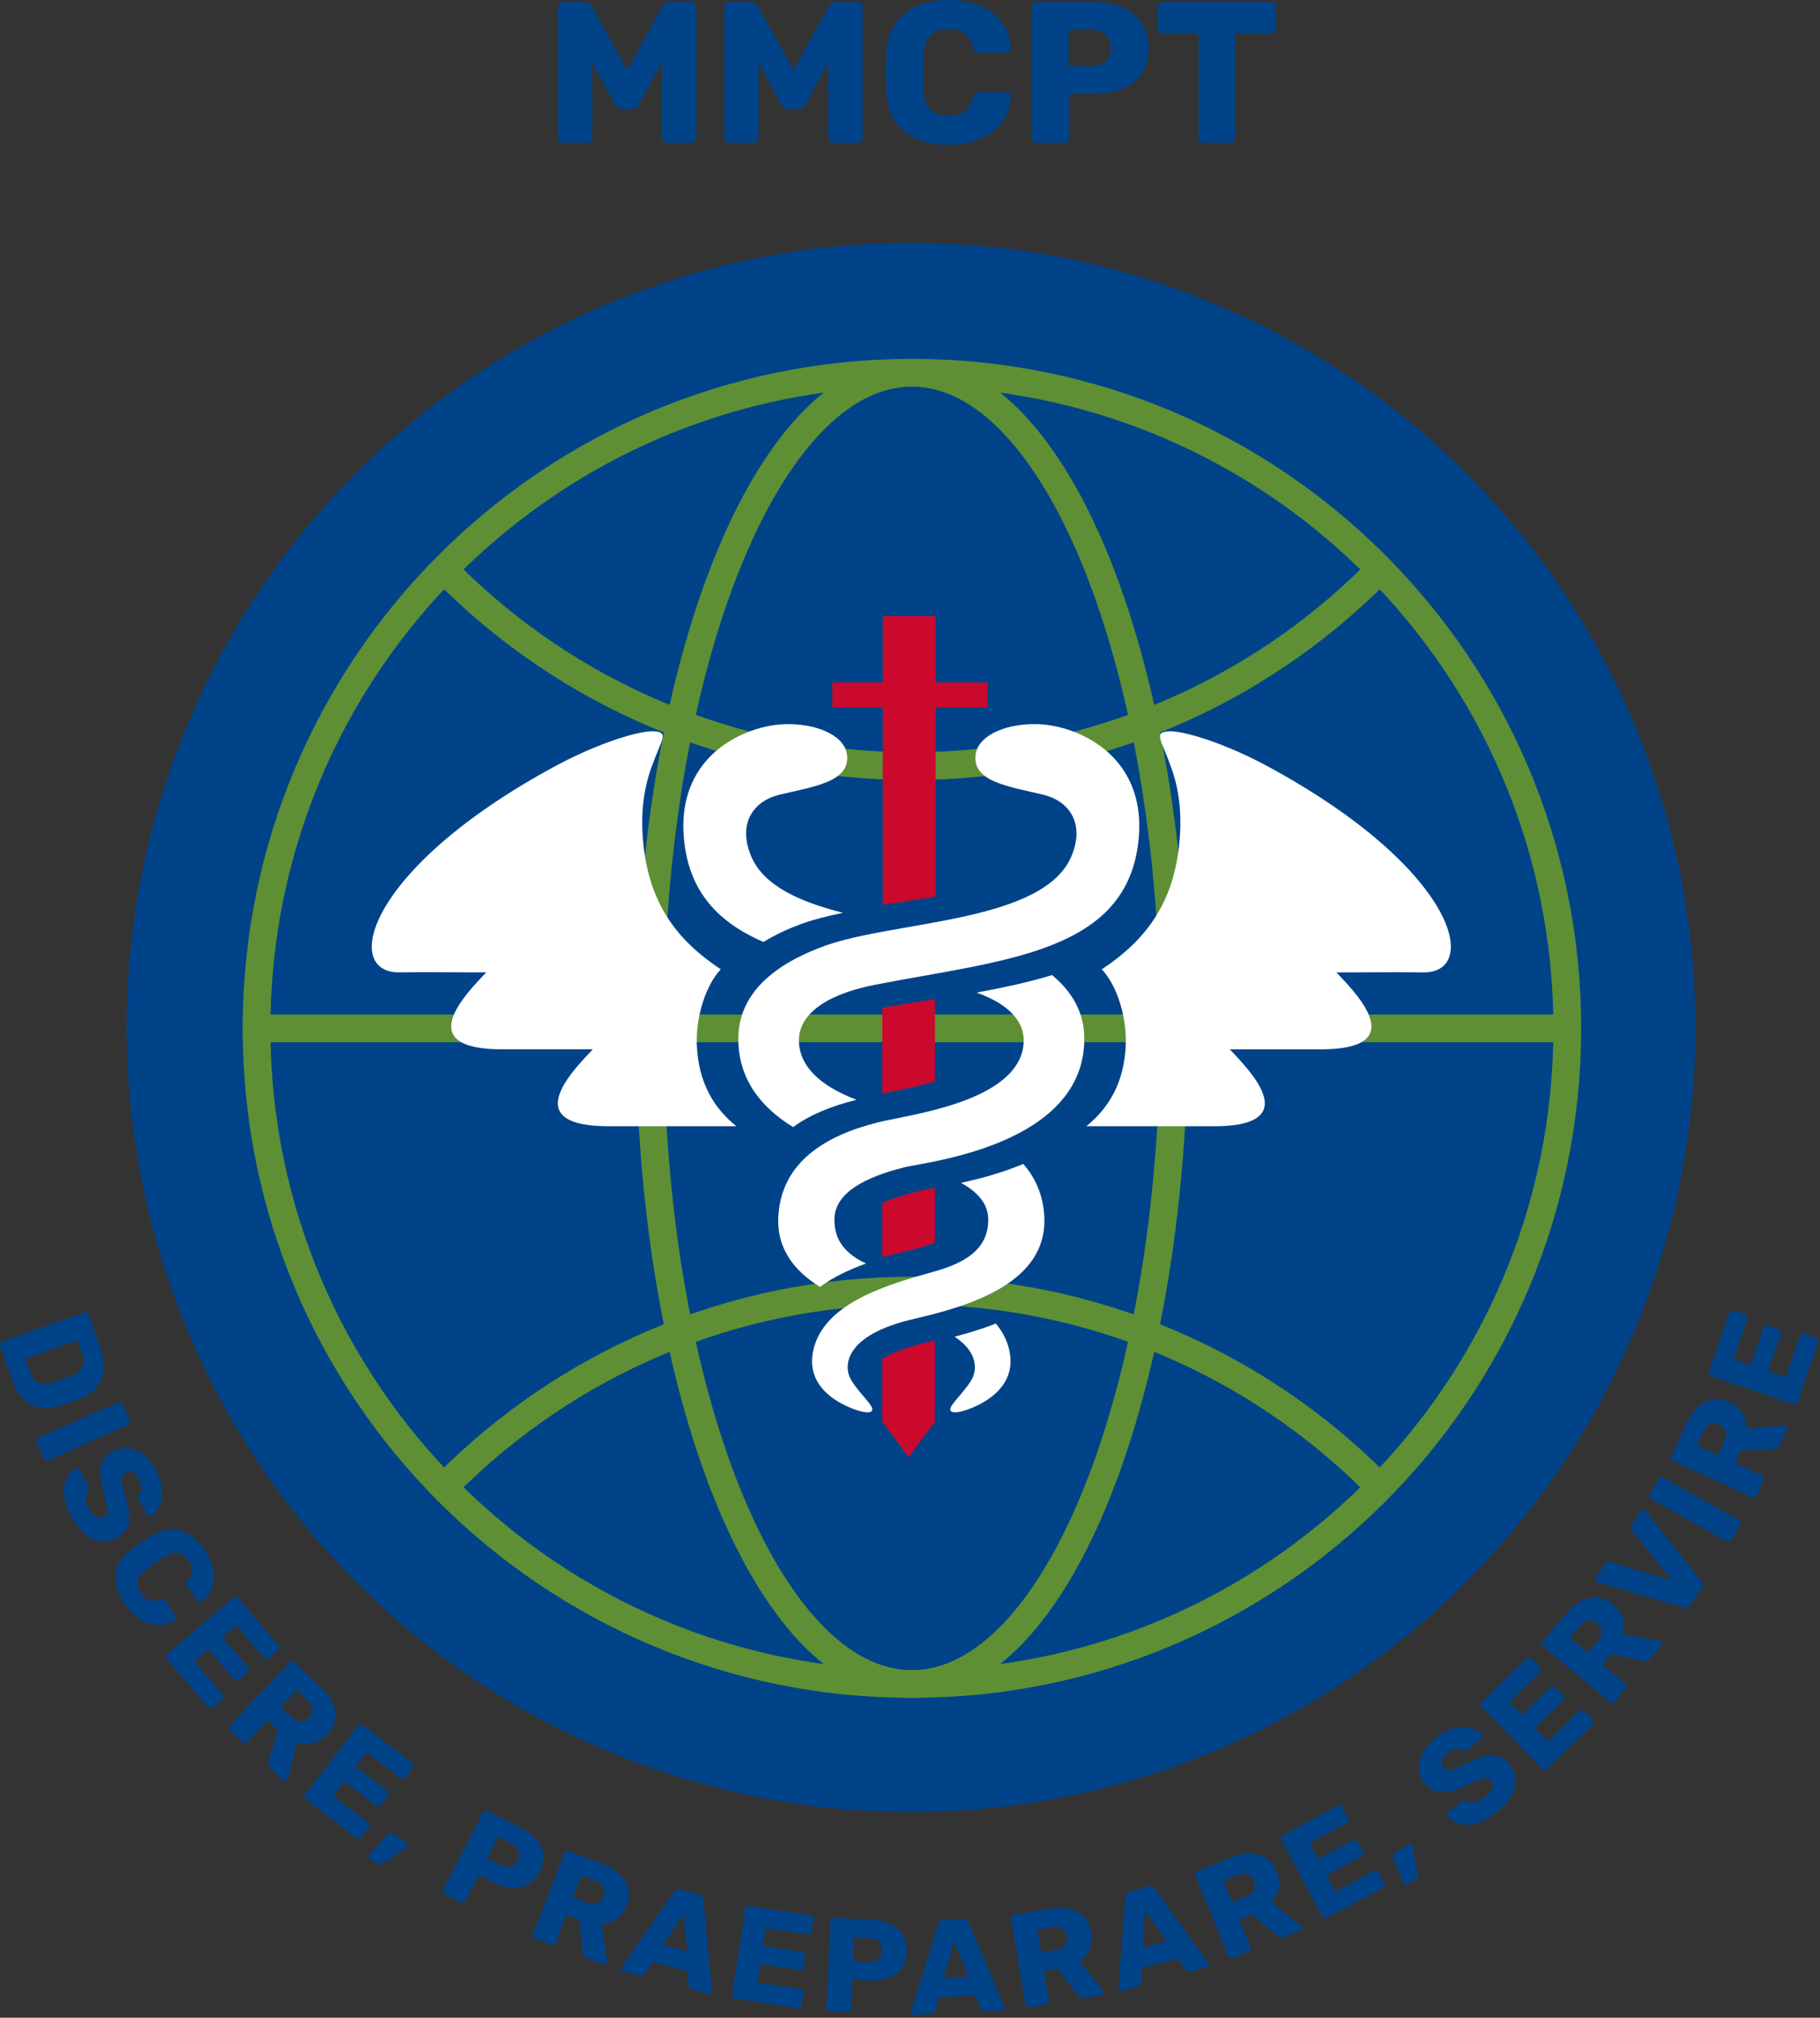 <svg xmlns="http://www.w3.org/2000/svg" width="656" height="727" fill="none"><rect width="100%" height="100%" fill="#333333" stroke="none"/><circle cx="328.377" cy="370.219" r="282.715" fill="#004389"/><path stroke="#5E8F34" stroke-linecap="round" stroke-linejoin="round" stroke-width="10" d="M328.692 606.758c130.463 0 236.224-105.761 236.224-236.224 0-130.464-105.761-236.225-236.224-236.225S92.467 240.07 92.467 370.534c0 130.463 105.762 236.224 236.225 236.224ZM92.467 370.534h472.449"/><path stroke="#5E8F34" stroke-linecap="round" stroke-linejoin="round" stroke-width="10" d="M328.692 606.758c52.186 0 94.49-105.761 94.49-236.224 0-130.464-42.304-236.225-94.49-236.225-52.186 0-94.49 105.761-94.49 236.225 0 130.463 42.304 236.224 94.49 236.224Z"/><path stroke="#5E8F34" stroke-linecap="round" stroke-linejoin="round" stroke-width="10" d="M161.656 206.855c42.749 42.748 101.805 69.189 167.036 69.189 65.232 0 124.288-26.441 167.037-69.189m0 327.357c-42.749-42.748-101.805-69.189-167.037-69.189-65.231 0-124.287 26.441-167.036 69.189"/><path fill="#fff" d="M289.064 332.826c4.242-1.543 9.286-2.795 14.78-3.937-15.497-3.912-28.709-9.708-33.169-20.546-5.02-12.198 1.543-19.841 9.93-21.906 12.519-3.062 26.204-4.629 24.649-14.763-1.313-8.42-16.324-12.733-29.122-9.89-14.658 3.256-31.844 14.957-29.644 40.144 1.725 19.671 12.713 30.533 28.684 37.483 4.776-2.952 9.772-5.091 13.892-6.585Z"/><path fill="#fff" d="M380.805 261.772c-12.799-2.831-27.822 1.47-29.122 9.89-1.556 10.133 12.13 11.701 24.649 14.763 8.386 2.065 14.95 9.708 9.93 21.906-9.967 24.264-63.749 23.28-89.152 32.538-11.814 4.301-30.981 13.645-30.993 33.389 0 15.017 8.678 25.065 19.75 31.845 6.138-4.483 13.941-7.594 22.547-9.756.085-.025.218-.049.303-.073-10.549-4.058-19.665-10.182-20.686-19.866-1.045-9.938 8.24-17.872 27.687-21.651 46.138-8.979 91.097-11.263 94.731-52.853 2.2-25.163-14.986-36.876-29.644-40.132Zm-34.434 164.427c5.312 2.892 9.59 6.95 9.809 12.673.462 11.7-9.444 16.5-19.52 19.294-17.052 4.715-38.578 11.178-43.172 26.998-4.813 16.524 13.528 22.417 16.105 23.17 2.588.729 4.144.741 4.655.012 1.215-1.506-4.206-5.795-7.39-11.008-3.185-5.212-2.358-16.39 22.582-22.125 19.946-4.605 48.593-13.001 46.94-37.35-.51-7.545-3.257-13.595-7.56-18.48-7.876 3.305-15.958 5.419-22.449 6.816Z"/><path fill="#fff" d="M379.2 351.33c-8.326 2.564-17.514 4.508-27.189 6.318 12.057 4.302 17.733 10.887 16.907 18.772-2.188 20.692-41.179 25.151-52.458 27.982-19.253 4.812-34.604 14.434-35.892 33.461-.814 12.005 5.761 20.121 14.999 25.819 4.703-3.487 10.489-6.208 16.554-8.42-6.624-3.11-11.693-7.946-11.352-16.378.449-11.178 16.359-16.026 25.22-18.298 8.24-2.005 64.867-7.97 64.843-46.328-.012-10.158-5.105-17.533-11.632-22.928Zm-20.273 125.56c-4.886 1.932-9.979 3.462-14.853 4.738 8.472 5.565 8.217 12.077 6.005 15.71-3.185 5.225-8.618 9.502-7.39 11.008.51.729 2.066.717 4.655-.012 2.565-.765 20.905-6.646 16.104-23.17-.899-3.098-2.467-5.832-4.521-8.274Z"/><path fill="#CB092C" d="M337 389.636V360c-4.986.779-10 1.558-15.043 2.399-1.357.247-2.671.482-3.957.754V394c5.871-1.088 12.514-2.485 19-4.364Zm-9.329 60.924c3.215-.785 6.386-1.706 9.329-2.876V428c-1.243.199-2.271.374-2.971.523-4.5 1.008-10.558 2.515-16.029 4.831V453c3.286-.884 6.543-1.681 9.671-2.44ZM318 489.577v22.643l9.5 12.78 9.5-12.78V483c-8.7 1.807-14.829 4.106-19 6.577ZM356 254.9v-8.973h-18.779V222h-19.032v23.927H300v8.973h18.189V326c6.31-.933 12.75-1.89 19.032-3.004V254.9H356Z"/><path fill="#fff" d="M251.167 376.384c-.352-9.842 3.014-21.081 8.617-27.131-15.666-10.413-26.022-23.608-28.015-46.438-.863-9.987.291-18.541 2.868-25.831 3.817-10.802 6.636-13.146 1.118-13.475-5.53-.34-20.686 4.472-35.551 12.503-68.173 36.815-77.289 74.723-56.068 74.346 9.979-.182 23.045.049 31.115 0-7.207 7.643-27.894 28.347 7.317 27.715h31.115c-7.207 7.654-27.894 28.334 7.317 27.714h44.412c-7.876-6.294-13.747-15.516-14.245-29.403Zm154.603 0c.352-9.842-3.015-21.08-8.618-27.131 15.667-10.413 26.022-23.608 28.016-46.438.875-9.975-.28-18.529-2.856-25.819-3.817-10.801-6.637-13.146-1.119-13.474 5.531-.341 20.687 4.471 35.552 12.502 68.173 36.815 77.289 74.723 56.067 74.347-9.978-.183-23.044.048-31.115 0 7.208 7.642 27.894 28.346-7.317 27.714h-31.114c7.207 7.655 27.894 28.334-7.317 27.714h-44.412c7.864-6.306 13.734-15.527 14.233-29.415Z"/><path fill="#004389" d="M433.851 51.455c-.532 0-.966-.17-1.305-.508-.338-.338-.507-.773-.507-1.304v-37.54h-12.9c-.531 0-.966-.17-1.304-.508a1.927 1.927 0 0 1-.508-1.304V2.537c0-.532.169-.967.508-1.305.338-.338.773-.507 1.304-.507h38.99c.531 0 .966.169 1.304.507.339.338.508.773.508 1.305v7.754c0 .483-.169.918-.508 1.304-.338.339-.773.508-1.304.508h-12.9v37.54c0 .532-.169.966-.507 1.304-.339.339-.773.508-1.305.508h-9.566Zm-60.136 0c-.531 0-.966-.17-1.304-.508-.338-.338-.507-.773-.507-1.304V2.537c0-.532.169-.967.507-1.305.338-.338.773-.507 1.304-.507h20.292c4.01 0 7.489.628 10.436 1.884 2.996 1.208 5.315 3.044 6.958 5.508 1.691 2.464 2.536 5.58 2.536 9.349 0 3.72-.845 6.788-2.536 9.203-1.643 2.416-3.962 4.204-6.958 5.363-2.947 1.16-6.426 1.74-10.436 1.74h-8.624v15.871c0 .532-.193.966-.58 1.304-.338.339-.773.508-1.304.508h-9.784Zm11.451-27.684h8.479c2.078 0 3.72-.532 4.928-1.595 1.256-1.063 1.884-2.681 1.884-4.855 0-1.836-.531-3.382-1.594-4.639-1.063-1.256-2.802-1.884-5.218-1.884h-8.479v12.973ZM341.817 52.18c-4.59 0-8.527-.75-11.813-2.247-3.237-1.498-5.773-3.696-7.609-6.595-1.788-2.899-2.778-6.498-2.971-10.798a258.932 258.932 0 0 1-.073-6.378c0-2.27.024-4.445.073-6.522.193-4.204 1.207-7.755 3.043-10.654 1.836-2.947 4.397-5.17 7.682-6.667C333.435.773 337.324 0 341.817 0c3.189 0 6.136.41 8.842 1.232 2.705.773 5.073 1.933 7.102 3.479 2.029 1.497 3.599 3.333 4.711 5.508 1.159 2.125 1.763 4.541 1.811 7.247.049.434-.096.797-.434 1.087-.29.29-.653.434-1.087.434h-9.784c-.628 0-1.111-.12-1.45-.362-.338-.29-.628-.797-.869-1.522-.677-2.56-1.788-4.3-3.334-5.218-1.498-.966-3.358-1.45-5.58-1.45-2.658 0-4.759.75-6.305 2.247-1.546 1.45-2.392 3.89-2.537 7.32a170.41 170.41 0 0 0 0 12.175c.145 3.43.991 5.895 2.537 7.392 1.546 1.45 3.647 2.175 6.305 2.175 2.222 0 4.107-.483 5.653-1.45 1.546-.966 2.633-2.705 3.261-5.218.193-.724.459-1.208.797-1.45.387-.29.894-.434 1.522-.434h9.784c.434 0 .797.145 1.087.435.338.29.483.652.434 1.087-.048 2.706-.652 5.145-1.811 7.32-1.112 2.125-2.682 3.961-4.711 5.507-2.029 1.498-4.397 2.658-7.102 3.479-2.706.773-5.653 1.16-8.842 1.16Zm-78.932-.725c-.483 0-.918-.17-1.304-.508-.339-.338-.508-.773-.508-1.304V2.537c0-.532.169-.967.508-1.305a1.928 1.928 0 0 1 1.304-.507h7.827c.773 0 1.353.217 1.739.652.435.386.701.7.797.942l12.755 22.901 12.755-22.9c.145-.242.387-.557.725-.943.387-.435.991-.652 1.812-.652h7.754c.532 0 .967.169 1.305.507.386.338.58.773.58 1.305v47.106c0 .532-.194.966-.58 1.304-.338.339-.773.508-1.305.508h-8.624c-.531 0-.99-.17-1.377-.508-.338-.338-.507-.773-.507-1.304V22.466l-8.189 15.147a3.337 3.337 0 0 1-.87 1.16c-.386.337-.918.507-1.594.507h-3.769c-.676 0-1.208-.17-1.594-.508a4.302 4.302 0 0 1-.942-1.16l-8.19-15.146v27.177c0 .532-.169.966-.507 1.304-.338.339-.773.508-1.304.508h-8.697Zm-59.945 0c-.483 0-.918-.17-1.304-.508-.338-.338-.508-.773-.508-1.304V2.537c0-.532.17-.967.508-1.305a1.928 1.928 0 0 1 1.304-.507h7.827c.773 0 1.353.217 1.739.652.435.386.701.7.798.942l12.755 22.901 12.755-22.9c.145-.242.386-.557.724-.943.387-.435.991-.652 1.812-.652h7.755c.531 0 .966.169 1.304.507.387.338.58.773.58 1.305v47.106c0 .532-.193.966-.58 1.304-.338.339-.773.508-1.304.508h-8.625c-.531 0-.99-.17-1.376-.508-.339-.338-.508-.773-.508-1.304V22.466l-8.189 15.147a3.325 3.325 0 0 1-.87 1.16c-.386.337-.918.507-1.594.507h-3.769c-.676 0-1.207-.17-1.594-.508a4.302 4.302 0 0 1-.942-1.16l-8.189-15.146v27.177c0 .532-.17.966-.508 1.304-.338.339-.773.508-1.304.508h-8.697ZM.08 484.827c-.116-.333-.106-.643.032-.929.138-.287.374-.489.708-.606l29.61-10.369c.334-.117.645-.106.932.031.287.138.49.373.607.706l4.158 11.813c1.045 2.968 1.45 5.667 1.214 8.097-.206 2.42-1.038 4.514-2.496 6.284-1.427 1.758-3.476 3.156-6.147 4.194a169.4 169.4 0 0 1-3.492 1.274 166.14 166.14 0 0 1-3.478 1.167c-2.867.867-5.419 1.081-7.655.639-2.226-.411-4.157-1.487-5.793-3.228-1.595-1.721-2.915-4.065-3.96-7.034L.08 484.827Zm9.024 4.699 1.695 4.816c.459 1.303 1.035 2.309 1.728 3.018a4.34 4.34 0 0 0 2.647 1.268c1.04.146 2.28-.016 3.718-.485a36.785 36.785 0 0 0 2.4-.739c.71-.214 1.408-.459 2.096-.734a34.725 34.725 0 0 0 2.291-.904c2.044-.784 3.356-1.856 3.934-3.215.62-1.34.578-3.009-.125-5.008l-1.616-4.589-18.768 6.572Zm4.101 30.087c-.144-.323-.158-.632-.044-.929.115-.296.334-.516.658-.659l28.69-12.684c.323-.143.634-.158.931-.043.297.114.518.332.661.655l2.622 5.899c.144.323.158.632.043.929-.114.296-.334.516-.657.659l-28.69 12.684c-.323.144-.634.158-.931.044-.298-.115-.518-.333-.662-.656l-2.621-5.899Zm12.532 26.866c-1.527-2.826-2.398-5.384-2.613-7.676-.187-2.306.112-4.29.896-5.952.784-1.661 1.897-2.916 3.34-3.765a.929.929 0 0 1 .732-.066c.306.091.527.264.665.519l2.886 5.34c.214.395.304.73.27 1.004-.02.302-.098.599-.233.891a5.93 5.93 0 0 0-.728 1.595c-.168.637-.203 1.349-.107 2.136.14.8.477 1.694 1.012 2.683.886 1.639 1.805 2.731 2.758 3.276.969.574 1.892.624 2.77.152.623-.335 1.011-.835 1.163-1.501.181-.68.152-1.613-.086-2.798-.195-1.171-.573-2.682-1.134-4.532-.707-2.391-1.12-4.54-1.236-6.447-.073-1.893.258-3.548.991-4.964.763-1.431 2.022-2.619 3.779-3.563 1.728-.929 3.532-1.279 5.41-1.05 1.895.258 3.699 1.057 5.41 2.398 1.713 1.34 3.218 3.211 4.516 5.613 1.054 1.95 1.723 3.796 2.008 5.54.3 1.771.299 3.394-.001 4.869-.3 1.474-.794 2.724-1.483 3.751-.645 1.039-1.412 1.817-2.304 2.333-.226.122-.485.151-.775.089a.986.986 0 0 1-.598-.499l-3.025-5.595a2.02 2.02 0 0 1-.265-.897c-.009-.287.068-.583.232-.89.531-.505.825-1.246.881-2.225.1-.965-.163-2.027-.79-3.186-.672-1.243-1.425-2.096-2.26-2.558-.792-.45-1.641-.431-2.548.056a2.497 2.497 0 0 0-1.19 1.351c-.21.624-.235 1.458-.073 2.502.177 1.071.516 2.476 1.016 4.212.908 2.831 1.422 5.235 1.54 7.213.148 1.964-.161 3.625-.925 4.984-.737 1.344-1.969 2.481-3.697 3.41-1.926 1.036-3.896 1.384-5.908 1.044-1.97-.328-3.841-1.254-5.616-2.779-1.776-1.526-3.335-3.532-4.68-6.018Zm19.268 31.451c-1.733-2.513-2.808-4.951-3.226-7.313-.4-2.336-.15-4.552.748-6.649.917-2.07 2.518-3.967 4.806-5.691a187.728 187.728 0 0 1 7.081-4.857c2.38-1.477 4.713-2.258 6.998-2.344 2.31-.104 4.497.461 6.56 1.696 2.088 1.217 3.98 3.055 5.677 5.515 1.203 1.746 2.09 3.513 2.66 5.304.597 1.772.855 3.505.772 5.198a10.357 10.357 0 0 1-1.246 4.653c-.729 1.435-1.827 2.674-3.294 3.72a.796.796 0 0 1-.76.171.985.985 0 0 1-.65-.432l-3.693-5.356c-.237-.344-.353-.654-.348-.93.031-.294.2-.644.507-1.049 1.15-1.335 1.686-2.598 1.606-3.789-.035-1.184-.472-2.385-1.31-3.601-1.004-1.455-2.208-2.324-3.614-2.606-1.38-.301-3.037.155-4.975 1.367a113.293 113.293 0 0 0-6.684 4.583c-1.828 1.371-2.862 2.761-3.1 4.171-.212 1.392.183 2.816 1.186 4.271.839 1.216 1.815 2.066 2.93 2.549 1.113.482 2.479.423 4.095-.179.47-.167.836-.204 1.097-.109.304.102.575.325.813.669l3.693 5.357a.977.977 0 0 1 .171.758.79.79 0 0 1-.432.648c-1.504.992-3.071 1.58-4.702 1.763-1.587.192-3.187.024-4.802-.505-1.588-.547-3.118-1.407-4.59-2.579-1.446-1.191-2.77-2.658-3.974-4.404Zm15.093 19.785c-.23-.267-.333-.56-.309-.877.025-.317.172-.59.44-.82l23.829-20.367c.269-.23.562-.333.88-.308.318.025.592.171.822.439l14.672 17.074c.23.268.333.56.309.877-.024.317-.171.59-.44.82l-3.446 2.946c-.269.229-.562.332-.88.308-.317-.025-.591-.171-.822-.439l-10.022-11.663-4.95 4.23 9.332 10.859c.23.268.321.57.272.908-.024.317-.17.591-.44.82l-3.189 2.726a1.284 1.284 0 0 1-.88.308c-.318-.024-.592-.17-.822-.438l-9.331-10.859-5.096 4.355 10.274 11.956c.23.268.333.56.309.877-.025.317-.171.591-.44.82l-3.446 2.946c-.269.229-.562.332-.88.308-.318-.025-.592-.171-.822-.439l-14.924-17.367Zm22.806 25.739c-.258-.242-.39-.522-.4-.84-.01-.318.108-.605.351-.862l21.553-22.749c.243-.257.523-.39.842-.399.319-.009.607.108.864.35l9.545 8.995c3.019 2.844 4.73 5.782 5.135 8.813.451 3.03-.529 5.817-2.938 8.36-1.57 1.657-3.306 2.671-5.208 3.043-1.878.393-3.749.264-5.612-.387l-3.313 13.174a1.201 1.201 0 0 1-.26.484c-.177.187-.424.285-.743.293a.979.979 0 0 1-.725-.286l-4.633-4.365c-.444-.419-.672-.832-.684-1.24.01-.432.058-.785.14-1.06l3.295-11.47-3.615-3.406-7.361 7.77c-.243.256-.524.389-.843.398-.318.009-.606-.108-.863-.35l-4.527-4.266Zm18.269-8.487 4.071 3.836c1.1 1.036 2.173 1.539 3.219 1.51 1.07-.008 2.047-.478 2.931-1.412.863-.91 1.29-1.898 1.282-2.965.016-1.046-.549-2.108-1.696-3.188l-4.071-3.836-5.736 6.055Zm9.014 33.317c-.281-.214-.442-.479-.484-.794-.042-.316.045-.613.26-.893l19.088-24.844c.215-.28.481-.441.797-.483.316-.041.614.045.895.26l17.897 13.677c.281.215.442.48.484.795.042.315-.045.613-.26.893l-2.76 3.592c-.216.281-.481.442-.797.483-.316.042-.615-.045-.896-.259l-12.225-9.343-3.964 5.16 11.382 8.698c.281.215.432.493.455.833.042.315-.045.613-.261.893l-2.554 3.325a1.287 1.287 0 0 1-.797.483c-.316.042-.615-.045-.896-.259l-11.382-8.699-4.081 5.313 12.531 9.577c.281.214.443.479.485.795.042.315-.045.612-.261.893l-2.76 3.592c-.216.281-.481.442-.797.483-.316.042-.615-.045-.895-.259l-18.204-13.912Zm23.02 21.452c-.215-.142-.341-.36-.377-.653a.834.834 0 0 1 .198-.735l6.472-7.046a2.317 2.317 0 0 1 1.016-.657c.437-.135.884-.052 1.34.249l4.71 3.111a.774.774 0 0 1 .363.586c.055.267.02.494-.105.681-.106.161-.24.304-.4.429l-8.204 5.728a3.134 3.134 0 0 1-.989.444c-.375.099-.777.007-1.206-.276l-2.818-1.861Zm27.112 12.706c-.316-.161-.523-.392-.62-.694-.099-.303-.067-.611.094-.926l14.283-27.868c.162-.315.393-.521.697-.618.303-.099.612-.067.928.094l12.037 6.136c2.378 1.213 4.251 2.636 5.619 4.271 1.41 1.62 2.229 3.407 2.457 5.362.256 1.969-.187 4.068-1.33 6.298-1.128 2.201-2.56 3.76-4.295 4.678-1.708.932-3.625 1.289-5.754 1.069-2.1-.206-4.339-.914-6.718-2.127l-5.115-2.608-4.813 9.39a1.102 1.102 0 0 1-.739.596c-.304.098-.613.066-.928-.094l-5.803-2.959Zm15.186-12.915 5.03 2.564c1.232.628 2.368.81 3.407.547 1.067-.249 1.93-1.017 2.59-2.303.556-1.086.709-2.162.46-3.226-.25-1.065-1.091-1.962-2.524-2.693l-5.029-2.564-3.934 7.675Zm17.399 28.901c-.331-.127-.561-.335-.691-.625-.13-.29-.131-.6-.004-.93l11.223-29.228c.126-.33.335-.56.626-.689.291-.13.601-.132.932-.005l12.264 4.684c3.878 1.481 6.583 3.545 8.117 6.193 1.575 2.63 1.736 5.579.481 8.846-.817 2.129-2.034 3.726-3.65 4.794-1.586 1.078-3.365 1.671-5.336 1.777l1.975 13.438c.021.215.003.397-.055.547-.092.239-.284.424-.574.554a.987.987 0 0 1-.78.011l-5.952-2.273c-.571-.218-.94-.514-1.107-.887-.155-.403-.247-.747-.275-1.033l-1.342-11.856-4.644-1.773-3.833 9.982c-.126.33-.336.559-.626.689-.291.13-.602.131-.933.005l-5.816-2.221Zm13.643-14.796 5.23 1.998c1.413.539 2.597.596 3.553.171.986-.414 1.71-1.22 2.17-2.42.449-1.169.466-2.245.051-3.229-.385-.972-1.314-1.739-2.787-2.301l-5.23-1.998-2.987 7.779Zm18.128 26.642a1.093 1.093 0 0 1-.626-.464c-.129-.266-.161-.524-.095-.772a1.79 1.79 0 0 1 .158-.407l18.896-26.991a1.86 1.86 0 0 1 .794-.737c.385-.197.842-.226 1.372-.086l6.908 1.822c.528.14.896.386 1.102.74.245.33.369.678.372 1.044l2.995 32.767a.944.944 0 0 1-.018.443c-.065.248-.237.452-.512.612a.984.984 0 0 1-.774.095l-5.741-1.515c-.467-.123-.796-.326-.987-.609-.152-.306-.234-.56-.247-.762l-.561-5.229-12.462-3.288-3.033 4.28c-.112.17-.31.35-.593.541-.276.16-.678.17-1.207.031l-5.741-1.515Zm14.265-9.535 8.682 2.29-1.128-13.446-7.554 11.156Zm25.967 19.361c-.349-.053-.619-.207-.808-.463-.189-.256-.257-.558-.204-.908l4.702-30.944c.053-.35.208-.618.464-.807.257-.188.561-.256.91-.203l22.293 3.369c.35.053.619.207.808.463.19.256.257.558.204.908l-.68 4.475c-.053.349-.207.618-.464.806-.257.189-.56.256-.91.204l-15.228-2.302-.976 6.427 14.177 2.143c.35.053.617.223.802.511.189.255.257.558.204.907l-.63 4.142a1.28 1.28 0 0 1-.464.806c-.257.189-.56.256-.91.204l-14.177-2.143-1.006 6.617 15.61 2.359c.349.053.619.208.808.464.189.256.257.558.204.907l-.68 4.475c-.053.349-.208.618-.464.807-.257.188-.56.256-.91.203l-22.675-3.427Zm34.117 4.621c-.353-.017-.638-.142-.853-.377-.215-.235-.314-.529-.297-.881l1.443-31.265c.016-.353.141-.636.377-.851.236-.214.53-.313.884-.296l13.504.619c2.668.123 4.964.646 6.887 1.57 1.957.893 3.444 2.182 4.462 3.868 1.049 1.687 1.517 3.781 1.401 6.282-.114 2.469-.77 4.48-1.97 6.032-1.167 1.553-2.765 2.668-4.794 3.346-1.997.68-4.33.959-6.998.836l-5.739-.263-.487 10.534a1.1 1.1 0 0 1-.425.848c-.236.214-.531.313-.884.296l-6.511-.298Zm8.468-18.025 5.643.259c1.383.064 2.492-.239 3.328-.907.869-.668 1.337-1.723 1.403-3.166.056-1.218-.25-2.261-.919-3.127-.669-.866-1.807-1.336-3.415-1.41l-5.643-.259-.397 8.61Zm22.007 19.332a1.096 1.096 0 0 1-.738-.251c-.204-.215-.313-.45-.327-.706a1.78 1.78 0 0 1 .026-.436l9.722-31.458a1.86 1.86 0 0 1 .531-.944c.307-.305.733-.472 1.279-.5l7.136-.37c.546-.028.972.094 1.276.368.335.24.56.533.675.881l12.891 30.287c.07.125.11.267.119.427.013.257-.087.503-.3.739a.982.982 0 0 1-.709.326l-5.93.308c-.482.025-.858-.068-1.127-.28-.238-.244-.394-.461-.469-.65l-2.135-4.808-12.874.668-1.577 4.999c-.054.196-.187.428-.399.696-.213.236-.593.368-1.139.397l-5.931.307Zm10.662-13.426 8.968-.465-5.194-12.46-3.774 12.925Zm30.818 10.558c-.35.058-.654-.005-.913-.19-.259-.184-.418-.451-.476-.799l-5.162-30.872c-.058-.348.005-.652.191-.91.184-.259.452-.417.801-.475l12.954-2.155c4.095-.681 7.476-.267 10.144 1.242 2.693 1.473 4.328 3.934 4.906 7.386.375 2.248.137 4.24-.714 5.976-.821 1.731-2.053 3.14-3.699 4.228l8.526 10.591c.127.174.203.34.23.498.042.254-.03.51-.214.768a.984.984 0 0 1-.667.404l-6.286 1.045c-.604.101-1.072.032-1.405-.205-.339-.27-.593-.52-.762-.752l-7.176-9.546-4.905.815 1.762 10.544c.059.349-.005.652-.19.911-.185.258-.453.417-.802.475l-6.143 1.021Zm4.253-19.648 5.524-.918c1.492-.248 2.542-.797 3.151-1.647.64-.855.855-1.916.643-3.182-.207-1.235-.739-2.172-1.596-2.81-.826-.644-2.016-.837-3.572-.578l-5.524.919 1.374 8.216Zm29.192 13.812c-.249.069-.507.041-.776-.084-.246-.164-.404-.37-.473-.618a1.767 1.767 0 0 1-.071-.43l2.587-32.818a1.863 1.863 0 0 1 .311-1.036c.232-.365.612-.62 1.139-.767l6.882-1.918c.527-.147.969-.12 1.326.081.379.161.663.398.851.712l19.222 26.741a.974.974 0 0 1 .21.392c.069.247.025.509-.131.786a.986.986 0 0 1-.62.473l-5.719 1.593c-.465.13-.852.121-1.161-.026-.286-.187-.486-.365-.6-.533l-3.139-4.225-12.415 3.459-.442 5.223c-.01.203-.089.458-.237.766-.156.277-.498.489-1.025.635l-5.719 1.594Zm7.459-15.427 8.649-2.41-7.801-11.025-.848 13.435Zm32.387 3.58c-.327.133-.638.137-.932.014-.294-.124-.507-.349-.64-.676l-11.808-28.999c-.133-.327-.138-.637-.013-.93.124-.292.35-.505.678-.638l12.167-4.928c3.847-1.558 7.237-1.891 10.171-1.001 2.951.849 5.086 2.895 6.406 6.137.86 2.111 1.065 4.107.615 5.987-.421 1.868-1.315 3.512-2.682 4.932l10.642 8.475a1.2 1.2 0 0 1 .334.436c.097.238.083.503-.041.796a.983.983 0 0 1-.562.54l-5.905 2.391c-.567.23-1.038.265-1.416.106-.389-.189-.692-.378-.908-.568l-9.096-7.749-4.608 1.866 4.033 9.904c.133.327.138.637.014.93-.124.292-.35.505-.678.638l-5.771 2.337Zm-.159-20.1 5.189-2.101c1.401-.568 2.306-1.333 2.714-2.294.437-.974.413-2.056-.071-3.246-.473-1.16-1.197-1.958-2.174-2.394-.946-.448-2.15-.376-3.612.216l-5.189 2.101 3.143 7.718Zm34.134 5.651c-.312.165-.621.202-.926.109-.305-.092-.54-.295-.706-.607l-14.741-27.63c-.166-.312-.203-.62-.109-.924.093-.304.296-.539.608-.705l19.905-10.561c.313-.166.621-.203.926-.11.305.093.54.295.707.607l2.131 3.996c.167.311.204.619.11.923-.093.304-.296.539-.608.705l-13.597 7.215 3.061 5.738 12.659-6.717c.313-.166.629-.188.949-.067.305.093.54.295.707.607l1.973 3.698c.151.284.188.591.109.924-.093.304-.296.539-.608.704l-12.659 6.717 3.152 5.909 13.938-7.395c.312-.166.621-.203.926-.11.305.093.54.295.706.607l2.132 3.996c.166.312.203.619.11.923-.093.304-.296.539-.609.705l-20.246 10.743Zm29.124-11.983c-.218.136-.469.159-.752.071a.84.84 0 0 1-.589-.486l-3.74-8.796a2.306 2.306 0 0 1-.179-1.195c.059-.452.32-.823.784-1.112l4.792-2.982a.783.783 0 0 1 .686-.087c.266.062.459.188.578.378.102.164.177.344.225.541l1.821 9.822c.061.34.059.701-.006 1.082-.065.381-.316.707-.753.979l-2.867 1.785Zm31.951-25.916c-2.531 1.983-4.911 3.275-7.138 3.876-2.247.576-4.259.621-6.034.133-1.775-.487-3.205-1.367-4.289-2.64a.922.922 0 0 1-.189-.709c.037-.315.171-.563.398-.741l4.785-3.747c.354-.277.67-.422.947-.435.301-.032.608-.007.919.076.5.22 1.067.369 1.7.444.658.056 1.367-.03 2.129-.259.766-.274 1.592-.757 2.479-1.451 1.468-1.15 2.39-2.239 2.767-3.269.401-1.049.294-1.965-.322-2.748-.438-.555-.998-.851-1.681-.888-.704-.061-1.62.126-2.75.562-1.125.391-2.553 1.02-4.285 1.887-2.242 1.102-4.295 1.873-6.159 2.313-1.859.394-3.55.351-5.074-.129-1.544-.505-2.931-1.541-4.164-3.106-1.212-1.54-1.866-3.253-1.959-5.139-.068-1.906.414-3.814 1.447-5.725 1.033-1.911 2.625-3.709 4.777-5.394 1.747-1.368 3.457-2.34 5.132-2.916 1.699-.596 3.303-.873 4.811-.829 1.507.044 2.827.316 3.958.818 1.137.457 2.036 1.079 2.698 1.867.159.202.232.451.219.746a.977.977 0 0 1-.39.674l-5.013 3.925a2.028 2.028 0 0 1-.841.413 1.772 1.772 0 0 1-.919-.076c-.589-.436-1.372-.598-2.348-.487-.971.066-1.975.506-3.013 1.319-1.114.872-1.829 1.758-2.143 2.657-.31.855-.146 1.686.49 2.494a2.5 2.5 0 0 0 1.537.939c.653.101 1.481-.016 2.484-.353 1.029-.357 2.359-.929 3.99-1.717 2.641-1.374 4.929-2.288 6.864-2.742 1.914-.479 3.608-.459 5.082.061 1.453.494 2.786 1.511 3.998 3.052 1.352 1.716 2.031 3.593 2.038 5.628.011 1.991-.585 3.988-1.789 5.993-1.205 2.004-2.921 3.879-5.149 5.623Zm18.265-15.752c-.255.246-.541.367-.859.361-.319-.004-.601-.134-.848-.388l-21.838-22.476c-.247-.254-.368-.539-.363-.857.005-.318.135-.599.389-.845l16.193-15.649c.254-.245.54-.365.859-.361.318.006.601.135.847.388l3.158 3.251c.247.253.367.539.363.857-.006.318-.135.599-.389.845l-11.061 10.689 4.536 4.668 10.298-9.952c.254-.245.551-.354.892-.326.319.005.602.134.848.388l2.923 3.008c.224.231.344.517.362.857-.005.318-.135.6-.389.845l-10.298 9.952 4.67 4.807 11.338-10.957c.254-.246.541-.366.86-.361.318.005.601.134.847.387l3.158 3.251c.247.253.367.539.362.857-.005.318-.135.6-.389.845l-16.469 15.916Zm24.39-24.298c-.227.271-.499.421-.816.449-.318.028-.612-.071-.884-.297l-24.086-20.063c-.272-.226-.422-.498-.451-.814-.029-.317.071-.61.298-.882l8.418-10.052c2.662-3.178 5.497-5.061 8.506-5.65 3.005-.634 5.854.171 8.547 2.414 1.754 1.461 2.875 3.127 3.363 4.997.509 1.846.495 3.716-.043 5.61l13.387 2.493c.21.05.377.126.5.229.198.165.311.406.34.722a.981.981 0 0 1-.242.739l-4.086 4.879c-.392.468-.792.72-1.2.757-.433.015-.789-.009-1.069-.076l-11.681-2.577-3.187 3.806 8.226 6.853c.272.226.421.498.45.814.029.317-.071.61-.297.881l-3.993 4.768Zm-9.611-17.668 3.59-4.287c.969-1.158 1.407-2.256 1.314-3.297-.073-1.064-.604-2.008-1.592-2.831-.963-.803-1.979-1.167-3.046-1.095-1.047.049-2.076.677-3.087 1.883l-3.59 4.287 6.411 5.34Zm36.863-17.047c-.307.452-.67.73-1.09.834-.42.105-.826.102-1.219-.007l-31.118-9.109a1.176 1.176 0 0 1-.415-.162.927.927 0 0 1-.398-.617 1.06 1.06 0 0 1 .153-.827l3.351-4.948c.288-.426.633-.677 1.035-.755.403-.078.729-.071.978.019l22.294 6.825-14.647-18.117c-.159-.224-.286-.523-.383-.897-.077-.401.028-.814.316-1.24l3.351-4.948a.917.917 0 0 1 .685-.41c.287-.078.536-.046.75.098.106.072.208.18.306.322l20.093 25.389c.248.322.402.697.462 1.125.078.401-.046.841-.37 1.32l-4.134 6.105Zm14.834-23.383c-.174.307-.414.504-.722.589-.307.085-.614.041-.922-.133l-27.322-15.398c-.309-.173-.505-.413-.591-.72-.085-.306-.04-.613.134-.92l3.182-5.617c.175-.308.415-.504.722-.589.307-.085.615-.041.923.133l27.322 15.397c.308.174.505.414.59.72.086.307.041.613-.133.921l-3.183 5.617Zm9.025-16.112c-.148.32-.372.536-.671.646-.299.11-.609.091-.931-.056l-28.504-13.095c-.321-.147-.537-.37-.647-.668-.111-.299-.092-.608.056-.929l5.494-11.895c1.737-3.761 3.981-6.318 6.732-7.669 2.734-1.394 5.695-1.36 8.882.104 2.075.954 3.593 2.272 4.555 3.948.975 1.649 1.45 3.458 1.427 5.426l13.574-1.077c.217-.008.4.018.546.085.234.107.406.31.516.609a.988.988 0 0 1-.04.777l-2.667 5.775c-.256.554-.576.902-.961 1.044-.413.128-.764.196-1.052.205l-11.95.554-2.08 4.505 9.735 4.472c.321.148.538.371.648.669.11.298.091.608-.057.928l-2.605 5.642Zm-13.904-14.551 2.343-5.074c.633-1.37.768-2.545.405-3.524-.349-1.009-1.108-1.782-2.278-2.319-1.14-.524-2.216-.611-3.227-.263-.998.319-1.827 1.192-2.487 2.621l-2.343 5.073 7.587 3.486Zm28.773-19.172c-.114.335-.313.569-.599.71-.287.142-.597.155-.932.041l-29.705-10.096c-.335-.114-.573-.314-.713-.6s-.155-.593-.04-.928l7.273-21.286c.115-.334.314-.569.6-.71.287-.141.597-.155.932-.041l4.296 1.46c.335.114.573.314.713.6.14.287.155.593.04.928l-4.969 14.542 6.169 2.097 4.627-13.538c.114-.335.328-.564.645-.695.286-.141.597-.154.932-.04l3.976 1.351c.305.104.542.303.713.6.14.286.154.593.04.928l-4.626 13.537 6.352 2.159 5.094-14.905c.114-.334.313-.569.599-.71.287-.141.597-.155.932-.041l4.296 1.46c.335.114.573.314.713.6.14.287.155.593.04.928l-7.398 21.649Z"/></svg>